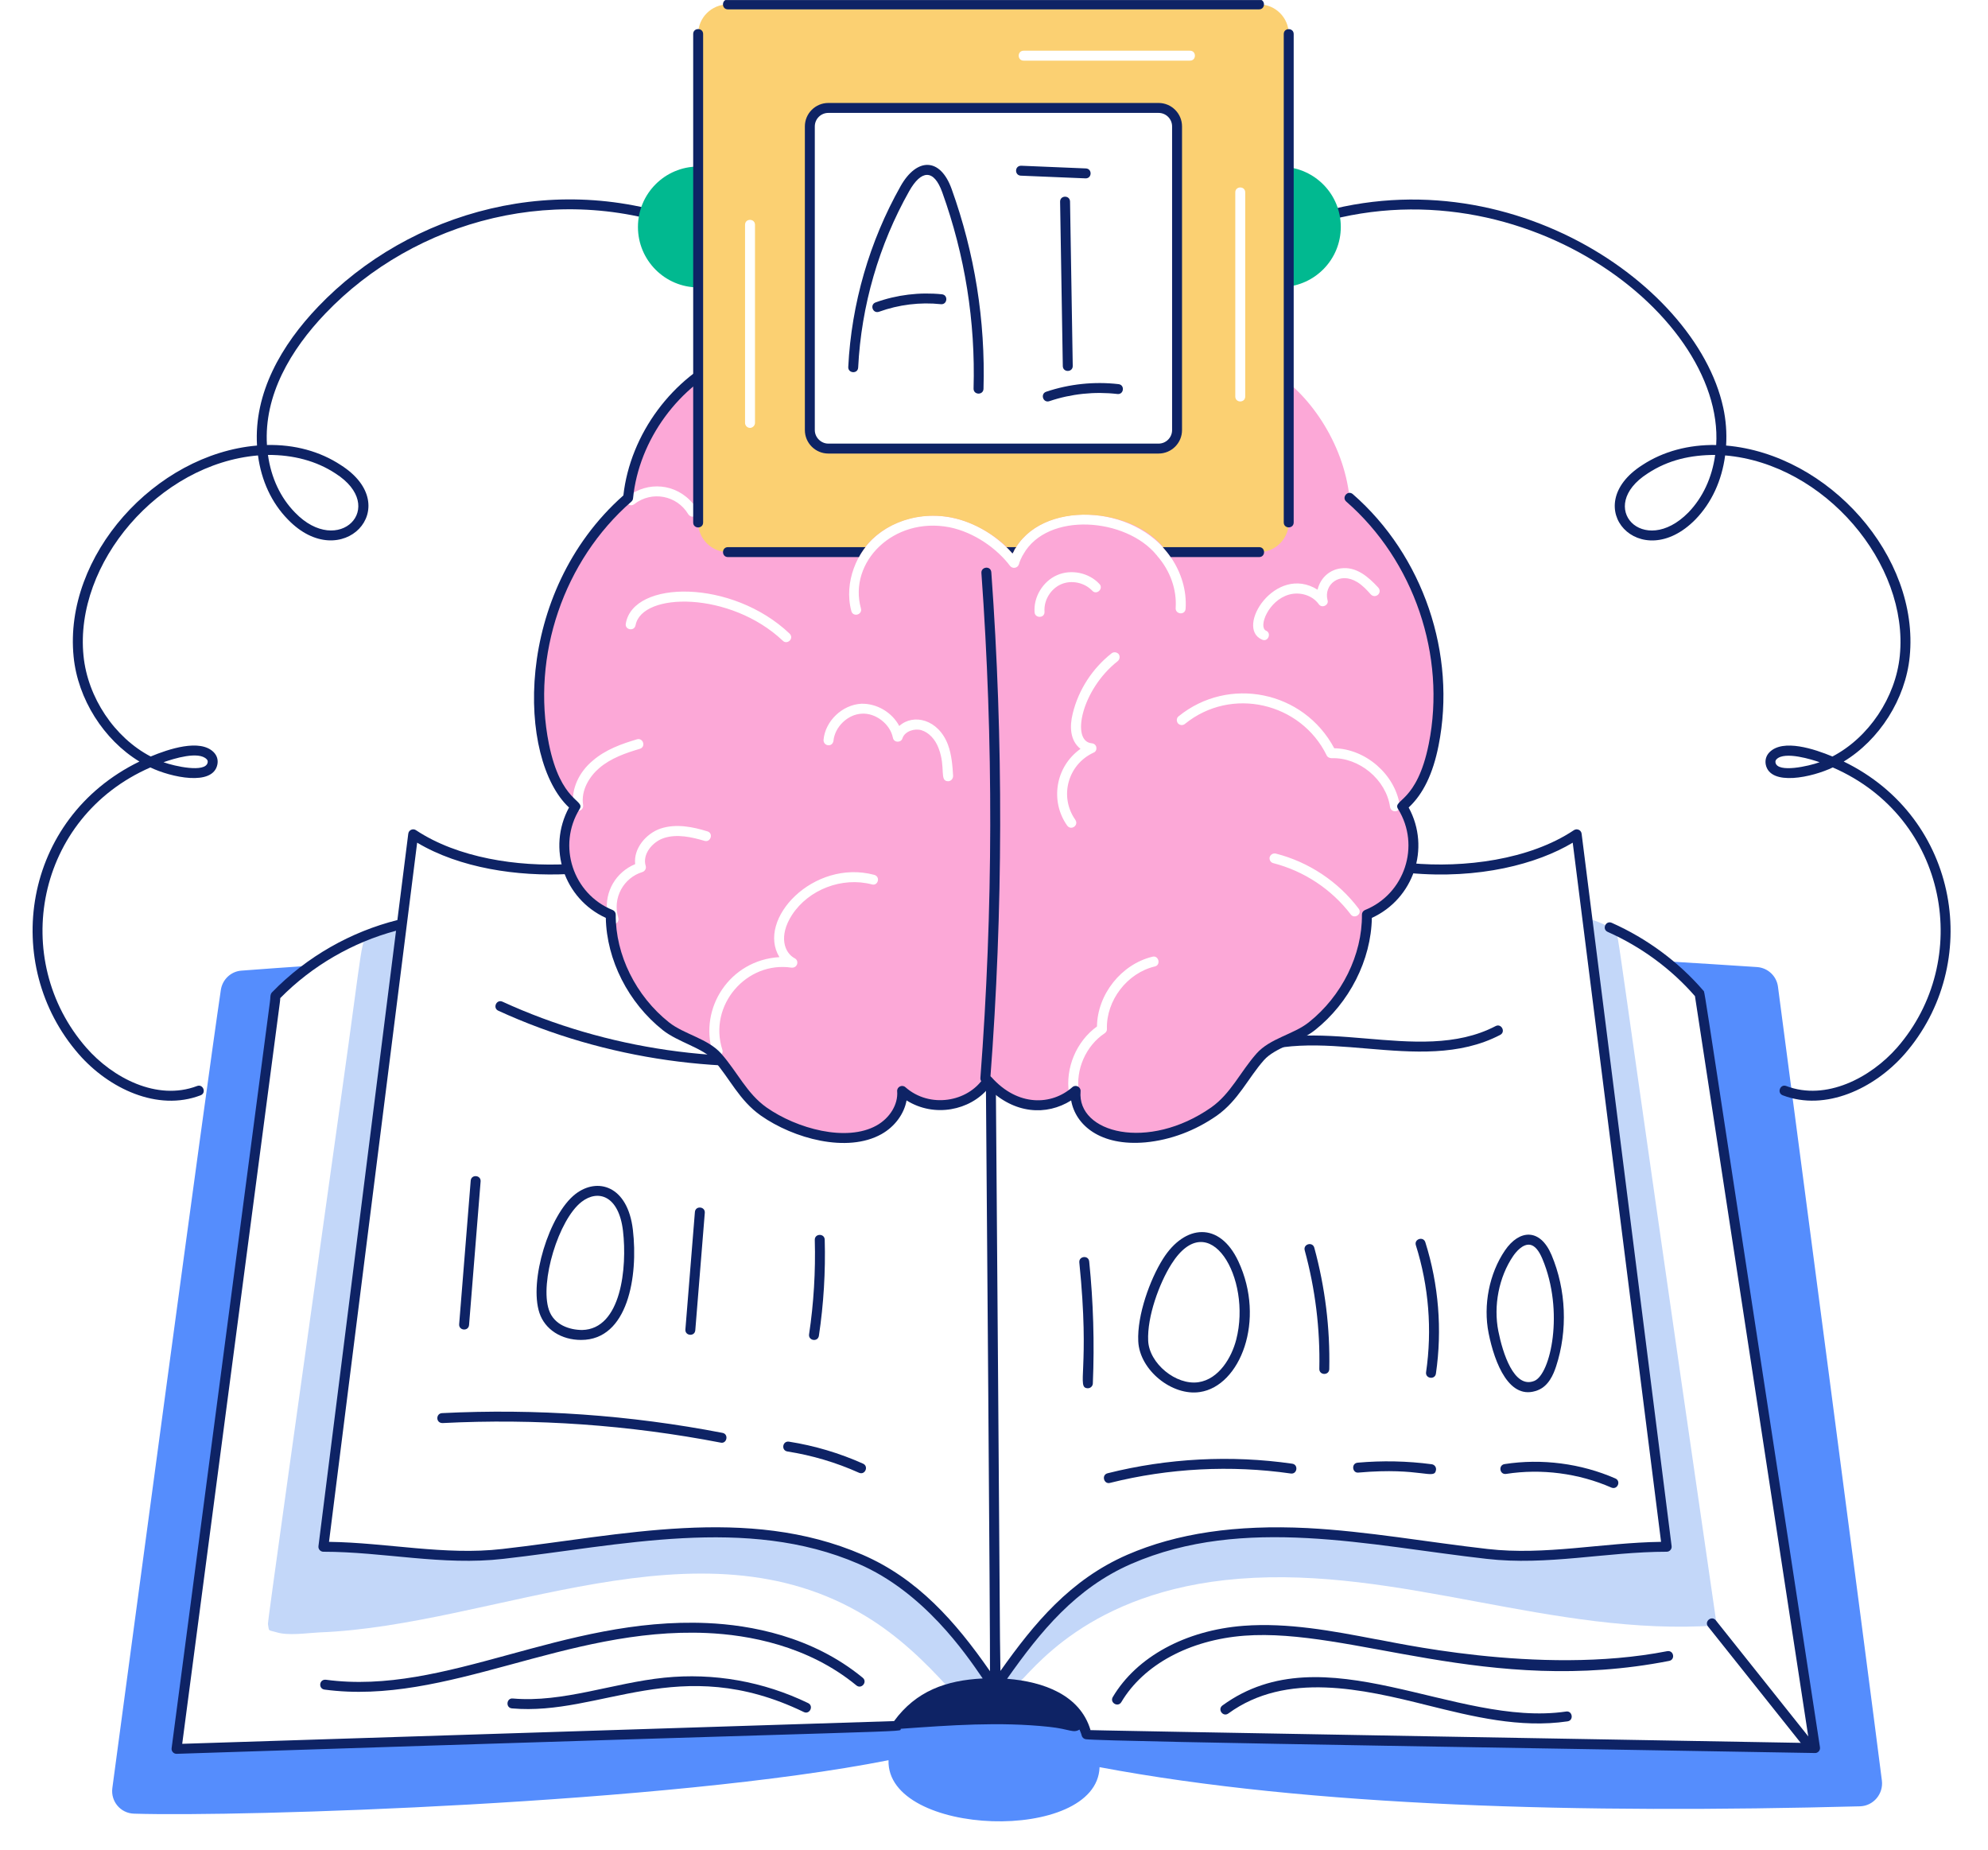 <?xml version="1.0" encoding="utf-8"?>
<svg xmlns="http://www.w3.org/2000/svg" xmlns:xlink="http://www.w3.org/1999/xlink" width="6721" zoomAndPan="magnify" viewBox="0 0 5040.75 4689" height="6252" preserveAspectRatio="xMidYMid meet" version="1.0">
  <defs>
    <clipPath id="49f4d9ed3a">
      <path clip-rule="nonzero" d="M 1833 0.117 L 3205 0.117 L 3205 24 L 1833 24 Z M 1833 0.117"/>
    </clipPath>
  </defs>
  <path fill="#558dfd" fill-opacity="1" fill-rule="nonzero" d="M 4771.727 4514.164 C 4775.758 4547.918 4750.062 4578.145 4716.305 4579.156 C 4008.887 4597.797 3324.145 4580.664 2788.039 4479.902 C 2781.992 4674.375 2246.895 4656.738 2252.941 4462.273 C 1695.676 4572.605 612.379 4606.359 339.797 4597.797 C 305.531 4596.785 280.336 4566.559 284.875 4532.805 C 326.695 4221.453 519.168 2784.098 559.98 2509.523 C 564.008 2482.824 585.68 2462.668 611.875 2460.656 C 670.324 2456.121 728.773 2452.09 787.723 2448.062 C 755.98 2470.73 725.75 2496.426 698.543 2524.637 C 697.531 2530.18 698.039 2535.219 697.027 2541.262 L 447.617 4433.555 C 2990.293 4352.875 2062.703 4382.309 2273.602 4375.617 C 2311.117 4322.113 2353.879 4297.941 2406.617 4280.398 C 2460.23 4265.387 2521.055 4265.062 2525.531 4267.301 C 2623.156 4267.301 2732.977 4302.66 2754.785 4396.777 C 2809.43 4402.855 3705.914 4414.875 4602.43 4431.539 L 4309.691 2519.602 C 4283.488 2489.371 4254.77 2461.66 4223.527 2436.977 C 4301.125 2441.512 4378.215 2446.547 4455.305 2451.586 C 4482.512 2453.602 4504.684 2474.258 4508.211 2501.465 C 4544.484 2777.547 4731.418 4196.262 4771.727 4514.164 Z M 4771.727 4514.164"/>
  <path fill="#c3d7f9" fill-opacity="1" fill-rule="nonzero" d="M 2515.957 4266.797 C 2478.668 4266.289 2442.395 4270.32 2406.617 4280.398 C 2344.141 4210.875 2276.121 4146.387 2196.512 4098.023 C 1773.258 3838.984 1255.305 4121.414 809.387 4138.324 C 777.648 4139.836 731.289 4147.395 700.555 4137.82 C 678.387 4131.273 682.922 4136.812 679.395 4117.168 C 678.266 4112.082 754.121 3575.164 865.824 2775.535 C 922.746 2372.195 913.605 2385.398 936.867 2367.953 C 955.508 2352.84 985.738 2348.809 1015.469 2342.766 C 1016.477 2342.766 1017.984 2342.258 1018.996 2342.258 L 819.969 3921.188 C 973.141 3921.188 1122.789 3956.953 1274.953 3939.32 C 1565.969 3906.559 1892.238 3827.316 2181.898 3952.926 C 2331.039 4017.41 2423.246 4133.789 2515.957 4266.797 Z M 2515.957 4266.797"/>
  <path fill="#c3d7f9" fill-opacity="1" fill-rule="nonzero" d="M 2522.504 4266.797 C 2522.004 4266.797 2522.004 4266.797 2521.5 4266.797 C 2522.004 4265.285 2522.004 4264.277 2522.004 4262.766 C 2522.004 4264.277 2522.504 4265.285 2522.504 4266.797 Z M 2522.504 4266.797"/>
  <path fill="#c3d7f9" fill-opacity="1" fill-rule="nonzero" d="M 4353.02 4120.691 C 3936.566 4149.555 3548.977 3970.043 3141.746 4002.297 C 2754.59 4032.961 2613.742 4242.23 2577.93 4271.332 C 2568.219 4269.246 2540.906 4267.301 2530.062 4267.301 C 2622.773 4134.293 2714.477 4017.914 2863.617 3952.926 C 3153.906 3827.043 3488.914 3907.613 3770.562 3939.32 C 3923.23 3956.953 4072.371 3921.188 4226.051 3921.188 L 4024.508 2327.652 C 4048.449 2335.016 4074.098 2344.918 4095.047 2358.887 C 4109.203 2392.863 4077.672 2228.223 4353.02 4120.691 Z M 4353.02 4120.691"/>
  <path fill="#0e2365" fill-opacity="1" fill-rule="nonzero" d="M 4578.996 4434.793 L 4330.906 4123.406 C 4320.508 4110.367 4340.215 4094.629 4350.586 4107.664 L 4598.676 4419.051 C 4609.141 4432.168 4589.23 4447.559 4578.996 4434.793 Z M 4578.996 4434.793"/>
  <path fill="#0e2365" fill-opacity="1" fill-rule="nonzero" d="M 1263.57 2562.301 C 1248.605 2555.43 1258.699 2532.504 1274.102 2539.375 C 1537.863 2660.406 1841.262 2704.195 2128.445 2662.965 C 2144.672 2660.367 2148.738 2685.473 2132.039 2687.859 C 1845.18 2729.23 1536.391 2687.418 1263.57 2562.301 Z M 1263.57 2562.301"/>
  <path fill="#0e2365" fill-opacity="1" fill-rule="nonzero" d="M 3125.656 2667.738 C 3331.984 2559.508 3594.059 2704.387 3792.16 2601.27 C 3806.719 2593.488 3818.695 2615.875 3803.773 2623.605 C 3597.121 2731.246 3335.145 2586.301 3137.367 2690.074 C 3122.664 2697.812 3110.879 2675.539 3125.656 2667.738 Z M 3125.656 2667.738"/>
  <path fill="#0e2365" fill-opacity="1" fill-rule="nonzero" d="M 822.797 4283.258 C 806.77 4281.09 809 4256.648 826.141 4258.266 C 1130.887 4299.379 1425.703 4098.531 1793.262 4114.652 C 1902.105 4119.473 2058.848 4147.418 2187.469 4253.195 C 2200.383 4263.812 2184.285 4283.188 2171.477 4272.68 C 2048.219 4171.281 1897.16 4144.465 1792.129 4139.84 C 1433.793 4124.23 1133.23 4324.816 822.797 4283.258 Z M 822.797 4283.258"/>
  <path fill="#0e2365" fill-opacity="1" fill-rule="nonzero" d="M 2038.031 4340.082 C 1722.262 4187.555 1523.492 4350.949 1298.164 4330.934 C 1281.391 4329.504 1284.047 4304.031 1300.379 4305.84 C 1427.031 4316.992 1555.328 4266.172 1684.469 4253.051 C 1809.77 4240.305 1935.711 4262.645 2049.004 4317.453 C 2064.117 4324.711 2052.84 4347.484 2038.031 4340.082 Z M 2038.031 4340.082"/>
  <path fill="#0e2365" fill-opacity="1" fill-rule="nonzero" d="M 2821.621 4302.051 C 2882.02 4200.258 3006.016 4132.758 3153.359 4121.539 C 3265.914 4113.125 3378.371 4134.527 3487.141 4155.34 C 3520.074 4159.48 3899.926 4249.973 4227.426 4185.844 C 4244.109 4183.012 4248.352 4207.414 4232.25 4210.539 C 3773.375 4300.527 3425.496 4126.188 3155.277 4146.629 C 3016.125 4157.258 2899.484 4220.133 2843.27 4314.941 C 2834.785 4329.23 2813.094 4316.395 2821.621 4302.051 Z M 2821.621 4302.051"/>
  <path fill="#0e2365" fill-opacity="1" fill-rule="nonzero" d="M 3618.984 4322.961 C 3455.77 4282.109 3261.512 4236.719 3114.559 4343.824 C 3101.012 4353.688 3086.281 4333.223 3099.699 4323.453 C 3357.062 4135.945 3689.887 4379.926 3970.898 4338.902 C 3986.984 4336.086 3991.336 4361.398 3974.539 4363.797 C 3854.059 4381.512 3734.242 4351.625 3618.984 4322.961 Z M 3618.984 4322.961"/>
  <path fill="#0e2365" fill-opacity="1" fill-rule="nonzero" d="M 4319.168 2511.527 C 4256.531 2438.711 4176.129 2379.18 4086.699 2339.426 C 4071.477 2332.75 4061.223 2355.598 4076.465 2362.453 C 4161.395 2400.188 4237.832 2456.422 4297.715 2525.254 L 4587.531 4418.656 C 4582.492 4418.566 2641.035 4384.723 2765.082 4385.84 C 2738.66 4296.984 2646.254 4263.152 2553.609 4255.859 C 2637.777 4136.562 2727.27 4026.074 2868.633 3964.492 C 3153.801 3840.734 3472.387 3918.469 3769.109 3951.801 C 3923.242 3969.648 4073.25 3933.793 4226.047 3933.793 C 4233.516 3933.793 4239.488 3927.234 4238.547 3919.621 L 4010.309 2113.453 C 4009.129 2104 3998.418 2099.473 3990.801 2104.547 C 3878.129 2179.953 3711.719 2200.852 3576.25 2188.137 C 3559.961 2185.957 3556.996 2211.664 3573.887 2213.23 C 3750.258 2229.617 3898.141 2190.004 3987.773 2136.281 L 4211.777 3908.699 C 4063.492 3910.723 3918.113 3943.59 3771.961 3926.805 C 3620.23 3909.707 3468.645 3881.922 3315.191 3873.816 C 3133.453 3864.816 2983.996 3887.004 2858.57 3941.371 C 2713.441 4004.641 2621.922 4115.633 2536.676 4235.973 C 2535.383 4150.797 2535.812 4199.973 2533.969 3937.68 C 2532.492 3729.762 2529.957 3372.18 2525.035 2746.703 C 2524.988 2739.766 2519.352 2734.207 2512.441 2734.207 C 2506.781 2733.664 2499.793 2739.914 2499.844 2746.898 C 2501.004 2894.371 2510.977 4158.84 2510.203 4236.707 C 2422.641 4110.566 2326.414 4001.688 2186.926 3941.371 C 1894.695 3814.789 1572.363 3893.078 1273.512 3926.805 C 1128.164 3943.637 981.59 3910.719 834.234 3908.699 L 1057.723 2136.23 C 1166.168 2200.938 1312.156 2222.27 1441.398 2215.789 C 1457.438 2214.879 1457.418 2190.598 1440.07 2190.598 C 1312.285 2197.496 1160.656 2174.992 1054.672 2104.547 C 1047.219 2099.477 1036.402 2103.949 1035.211 2113.453 L 1007.598 2332.449 C 891.461 2361.531 778.582 2424.027 689.645 2515.711 C 684.199 2521.305 686.102 2530.32 684.48 2539.422 L 435.133 4431.891 C 434.164 4439.344 439.965 4446.109 447.633 4446.109 C 2400.531 4382.09 2277.125 4392.641 2284.031 4382.691 C 2284.051 4382.66 2284.078 4382.637 2284.098 4382.605 C 2408.758 4373.707 2533.879 4364.355 2659.496 4377.652 C 2713.258 4383.309 2720.824 4394.594 2737.164 4384.57 C 2739.109 4389.523 2741.48 4394.406 2742.645 4399.469 C 2743.801 4404.535 2747.957 4408.371 2753.102 4409.109 C 2795.562 4415.48 4145.047 4435.609 4602.023 4444.09 C 4609.023 4444.523 4615.949 4437.777 4614.691 4429.578 C 4308.391 2432.914 4323.699 2516.703 4319.168 2511.527 Z M 462.023 4420.723 L 709.375 2543.211 C 710.445 2537.168 710.098 2535.211 710.633 2530.273 C 791.145 2448.387 894.48 2388.746 1004.18 2359.547 L 807.465 3919.621 C 806.527 3927.238 812.508 3933.793 819.965 3933.793 C 972.305 3933.793 1122.012 3969.68 1276.363 3951.801 C 1569.859 3918.785 1892.797 3841.305 2176.91 3964.492 C 2341.551 4035.699 2447.508 4190.27 2491.715 4255.062 C 2398.738 4259.621 2322.684 4287.016 2267.031 4363.109 Z M 462.023 4420.723"/>
  <path fill="#0e2365" fill-opacity="1" fill-rule="nonzero" d="M 1164.254 3356.828 L 1193.527 2993.145 C 1194.832 2976.426 1219.98 2978.586 1218.625 2995.113 L 1189.348 3358.895 C 1188.027 3375.617 1162.891 3373.523 1164.254 3356.828 Z M 1164.254 3356.828"/>
  <path fill="#0e2365" fill-opacity="1" fill-rule="nonzero" d="M 1473.531 3396.875 C 1423.07 3396.875 1381.785 3370.258 1367.836 3328.488 C 1340.898 3247.852 1392.145 3078.703 1459.234 3026.844 C 1514.492 2984.246 1591.531 3005.004 1604.734 3117.668 C 1618.457 3235.082 1592.539 3396.875 1473.531 3396.875 Z M 1474.66 3046.77 C 1474.637 3046.77 1474.637 3046.82 1474.637 3046.82 C 1416.352 3091.84 1368.305 3250.41 1391.75 3320.52 C 1404.691 3359.238 1444.891 3371.539 1476.062 3371.637 C 1575.434 3369.52 1590.484 3212.793 1579.688 3120.621 C 1569.168 3030.715 1516.398 3014.531 1474.66 3046.77 Z M 1474.66 3046.77"/>
  <path fill="#0e2365" fill-opacity="1" fill-rule="nonzero" d="M 1737.883 3370.211 L 1761.969 3072.699 C 1763.273 3055.969 1788.414 3058.203 1787.062 3074.766 L 1762.977 3372.277 C 1761.668 3388.992 1736.52 3386.914 1737.883 3370.211 Z M 1737.883 3370.211"/>
  <path fill="#0e2365" fill-opacity="1" fill-rule="nonzero" d="M 2051.516 3382.461 C 2063.297 3303.594 2068.172 3223.152 2065.957 3143.398 C 2065.48 3126.707 2090.68 3126.117 2091.148 3142.711 C 2093.387 3223.891 2088.441 3305.855 2076.41 3386.199 C 2073.918 3402.871 2049.047 3398.914 2051.516 3382.461 Z M 2051.516 3382.461"/>
  <path fill="#0e2365" fill-opacity="1" fill-rule="nonzero" d="M 2758.391 3519.336 C 2758.219 3519.336 2758.047 3519.336 2757.852 3519.336 C 2728.438 3518.082 2764.387 3472.477 2736.715 3200.57 C 2735.027 3184.141 2760.031 3181.168 2761.762 3198.012 C 2772.219 3300.492 2775.316 3404.551 2770.988 3507.281 C 2770.691 3514.02 2765.109 3519.336 2758.391 3519.336 Z M 2758.391 3519.336"/>
  <path fill="#0e2365" fill-opacity="1" fill-rule="nonzero" d="M 2886.152 3400.32 C 2883.027 3334 2916.066 3243.227 2948.742 3191.469 C 3004.27 3103.344 3092.492 3096.203 3139.902 3197.469 C 3209.945 3347.113 3144.652 3513.68 3042.551 3528.93 C 2972.332 3539.73 2889.609 3473.727 2886.152 3400.32 Z M 2970.047 3204.898 C 2970.047 3204.949 2970.047 3204.949 2970.047 3204.949 C 2939.414 3253.41 2908.418 3337.984 2911.297 3399.141 C 2914.012 3456.527 2981.922 3512.305 3038.809 3504.031 C 3090.895 3496.211 3122.902 3441.156 3134.488 3396.336 C 3174.812 3240.758 3066.168 3052.664 2970.047 3204.898 Z M 2959.395 3198.207 L 2959.715 3198.207 Z M 2959.395 3198.207"/>
  <path fill="#0e2365" fill-opacity="1" fill-rule="nonzero" d="M 3345.281 3470.184 C 3347.422 3368.734 3334.973 3267.629 3308.23 3169.723 C 3303.844 3153.602 3328.184 3147.117 3332.539 3163.129 C 3359.895 3263.348 3372.664 3366.816 3370.477 3470.676 C 3370.117 3487.465 3344.926 3486.922 3345.281 3470.184 Z M 3345.281 3470.184"/>
  <path fill="#0e2365" fill-opacity="1" fill-rule="nonzero" d="M 3615.957 3478.5 C 3631.656 3371.34 3622.699 3260.102 3590.051 3156.832 C 3585.035 3140.902 3609.105 3133.43 3614.062 3149.254 C 3647.844 3256.117 3657.141 3371.242 3640.906 3482.141 C 3638.426 3498.719 3613.559 3494.887 3615.957 3478.5 Z M 3615.957 3478.5"/>
  <path fill="#0e2365" fill-opacity="1" fill-rule="nonzero" d="M 3774.52 3379.707 C 3760.352 3308.66 3776.195 3228.316 3815.902 3170.016 C 3852.102 3116.844 3904.926 3112.777 3934.066 3181.48 C 3971.289 3269.891 3975.496 3372.77 3945.605 3463.887 C 3938.816 3484.598 3926.664 3513.43 3899.551 3524.203 C 3827.324 3553.008 3789.707 3455.719 3774.52 3379.707 Z M 3836.715 3184.188 C 3800.699 3237.125 3786.328 3310.137 3799.223 3374.785 C 3810.086 3429.25 3838.66 3521.32 3890.227 3500.785 C 3931.719 3484.348 3966.887 3324.277 3910.844 3191.27 C 3901.668 3169.523 3891.531 3157.914 3879.867 3155.648 C 3860.973 3152.5 3843.383 3174.445 3836.715 3184.188 Z M 3836.715 3184.188"/>
  <path fill="#0e2365" fill-opacity="1" fill-rule="nonzero" d="M 2808.508 3734.828 C 2959.984 3696.699 3121.816 3688.285 3276.395 3710.574 C 3293.016 3712.949 3289.125 3737.895 3272.805 3735.469 C 3121.398 3713.672 2962.984 3721.988 2814.656 3759.23 C 2799.02 3763.699 2791.988 3738.93 2808.508 3734.828 Z M 2808.508 3734.828"/>
  <path fill="#0e2365" fill-opacity="1" fill-rule="nonzero" d="M 3444.75 3733.105 C 3428.738 3735.34 3425.391 3709.598 3442.484 3708.016 C 3504.977 3702.457 3568.105 3703.734 3630.301 3712 C 3637.215 3712.934 3642.062 3719.234 3641.152 3726.168 C 3637.43 3753.375 3604.762 3718.953 3444.75 3733.105 Z M 3444.75 3733.105"/>
  <path fill="#0e2365" fill-opacity="1" fill-rule="nonzero" d="M 4085.789 3771.137 C 4003.027 3734.879 3908.16 3722.578 3818.855 3736.5 C 3802.266 3738.98 3798.598 3714.188 3814.969 3711.605 C 3909.121 3696.945 4008.762 3709.934 4095.879 3748.016 C 4110.973 3754.656 4101.352 3777.641 4085.789 3771.137 Z M 4085.789 3771.137"/>
  <path fill="#0e2365" fill-opacity="1" fill-rule="nonzero" d="M 1827.117 3657.141 C 1595.359 3612.371 1358.219 3595.543 1122.109 3607.598 C 1104.539 3607.711 1104.887 3583.199 1120.828 3582.406 C 1359.031 3570.402 1598.141 3587.277 1831.887 3632.445 C 1848.512 3635.555 1843.055 3661.004 1827.117 3657.141 Z M 1827.117 3657.141"/>
  <path fill="#0e2365" fill-opacity="1" fill-rule="nonzero" d="M 2178.02 3733.551 C 2120.254 3707.57 2059.191 3689.465 1996.602 3679.625 C 1980.262 3677.059 1983.848 3652.398 2000.488 3654.73 C 2065.316 3664.918 2128.52 3683.711 2188.352 3710.523 C 2203.309 3717.246 2193.523 3740.391 2178.02 3733.551 Z M 2178.02 3733.551"/>
  <path fill="#fca8d7" fill-opacity="1" fill-rule="nonzero" d="M 3421.891 1262.102 C 3406.988 1120.672 3316.211 993.656 3225.387 940.676 C 3223.875 939.668 3222.363 938.66 3221.359 937.652 L 3221.359 1184.516 L 1801.484 1184.516 L 1801.484 932.613 C 1799.207 934.434 1790.332 940.207 1788.387 941.18 C 1782.727 944.777 1768.898 954.781 1768.734 954.781 C 1661.973 1038.332 1606.09 1145.621 1592.891 1258.074 C 1642.133 1220.191 1713.613 1224.48 1757.148 1276.715 C 1761.176 1273.188 1765.711 1270.164 1770.246 1268.148 L 1770.246 1299.887 C 1765.199 1304.945 1764.203 1309.012 1755.633 1309.965 C 1751.602 1309.461 1747.574 1307.445 1745.051 1303.414 C 1716.617 1256.016 1652.949 1243.145 1608.004 1278.223 C 1597.457 1285.895 1585.164 1275.551 1587.848 1266.133 C 1312.309 1511.578 1328.508 1928.051 1453.32 2039.473 C 1448.785 2000.176 1467.43 1957.855 1503.199 1928.133 C 1535.953 1899.922 1576.262 1885.812 1615.059 1874.227 C 1631.012 1869.668 1638.324 1893.777 1622.109 1898.406 C 1586.34 1908.988 1548.551 1922.09 1519.324 1947.277 C 1495.645 1967.43 1472.465 2002.695 1478.512 2040.984 C 1480.355 2053.867 1463.957 2061.422 1455.84 2050.055 C 1401.164 2144.68 1439.262 2266.625 1539.48 2314.551 C 1532.531 2258.953 1562.414 2210.82 1610.523 2190.613 C 1605.988 2150.812 1638.234 2113.027 1675.02 2100.434 C 1714.82 2087.336 1757.648 2096.402 1793.422 2107.488 C 1809.883 2112.188 1801.832 2136.426 1786.367 2131.668 C 1754.121 2122.098 1716.332 2113.535 1683.078 2124.617 C 1654.359 2134.188 1628.156 2165.422 1637.23 2195.148 C 1639.242 2201.699 1635.211 2208.754 1628.66 2210.766 C 1581.559 2225.105 1552.262 2275.941 1567.695 2326.641 C 1570.684 2336.355 1561.535 2346.98 1549.055 2340.75 C 1555.605 2442.516 1609.516 2539.25 1688.621 2601.719 C 1723.387 2628.926 1774.277 2641.016 1807.027 2668.223 C 1771.832 2555.98 1850.258 2433.887 1976.324 2426.398 C 1917.324 2330.547 2062.637 2176.812 2216.664 2217.82 C 2233.473 2222.621 2226.023 2246.742 2210.621 2242.004 C 2135.543 2222.355 2050.391 2254.598 2008.066 2319.586 C 1973.672 2373.09 1988.613 2415.336 2015.121 2429.422 C 2026.738 2435.227 2022.422 2454.281 2007.059 2453.098 C 1893.098 2435.902 1795.074 2548.43 1831.719 2661.672 C 1835.094 2672.648 1822.953 2680.215 1817.102 2677.293 C 1818.113 2677.797 1818.617 2678.801 1819.121 2679.305 C 1859.934 2725.656 1884.117 2781.074 1936.52 2817.852 C 2016.109 2873.25 2146.773 2909.875 2228.758 2864.199 C 2264.027 2844.555 2290.73 2805.762 2287.203 2765.457 C 2353.965 2824.199 2460.281 2807.523 2504.871 2739.258 C 2567.492 2810.223 2651.281 2818.172 2712.461 2776.539 C 2711.449 2775.031 2710.949 2773.516 2710.445 2771.504 C 2700.871 2707.52 2729.086 2640.012 2781.488 2602.227 C 2782.496 2521.109 2842.961 2444.535 2922.066 2425.391 C 2937.707 2420.914 2944.504 2446.289 2928.113 2450.074 C 2858.074 2466.699 2804.668 2536.227 2806.68 2608.27 C 2807.184 2612.801 2804.668 2616.836 2801.141 2619.352 C 2753.777 2650.59 2726.57 2711.551 2735.637 2767.977 C 2736.645 2773.516 2733.121 2779.062 2727.574 2781.074 C 2737.484 2893.355 2922.512 2926.258 3078.262 2817.852 C 3130.66 2781.074 3154.344 2725.656 3195.156 2679.305 C 3226.395 2644.039 3286.859 2632.453 3326.16 2601.719 C 3411.309 2534.211 3466.738 2427.906 3465.727 2318.582 C 3573.824 2274.703 3617.203 2143.414 3555.918 2044.512 C 3601.77 2006.727 3623.438 1946.27 3635.023 1888.332 C 3680.371 1661.617 3596.227 1413.746 3421.891 1262.102 Z M 1984.891 1624.336 C 1852.027 1498.672 1627.43 1500.25 1611.531 1585.043 C 1607.914 1601.898 1583.43 1596.414 1586.844 1580.508 C 1605.648 1469.98 1855.879 1467.477 2002.02 1606.203 C 2014.48 1618.656 1995.977 1635.426 1984.891 1624.336 Z M 3340.773 1494.859 C 3348.93 1462.219 3373.676 1444.23 3399.219 1440.953 C 3438.781 1435.301 3469.617 1462.293 3494.953 1489.824 C 3505.691 1502.949 3487.781 1518.93 3475.805 1506.953 C 3465.727 1495.363 3454.641 1483.777 3441.543 1475.715 C 3396.527 1448.023 3356.301 1482.402 3365.965 1521.059 C 3370.523 1533.598 3352.02 1543.379 3343.797 1531.641 C 3328.176 1509.473 3296.434 1499.395 3268.215 1507.453 C 3216.078 1522.211 3190.238 1588.891 3209.766 1598.645 C 3225.09 1604.543 3215.27 1629.105 3199.691 1621.316 C 3130.852 1591.395 3234.098 1428.5 3340.773 1494.859 Z M 2404.602 1980.527 L 2404.098 1980.527 C 2381.008 1980.527 2398.703 1945.527 2379.914 1896.898 C 2371.348 1873.723 2354.723 1856.59 2336.078 1851.051 C 2318.945 1846.012 2294.258 1853.566 2288.211 1871.707 C 2285.078 1883.188 2266.43 1883.426 2264.027 1870.195 C 2256.973 1835.434 2220.695 1807.219 2185.426 1809.234 C 2149.652 1810.746 2116.898 1842.484 2113.371 1877.754 C 2110.848 1895.473 2087.02 1891.52 2088.18 1875.234 C 2092.715 1827.371 2136.047 1786.566 2183.914 1784.047 C 2223.719 1783.039 2262.012 1806.211 2280.148 1840.473 C 2315.57 1808.27 2379.137 1822.965 2403.594 1887.828 C 2413.168 1913.52 2415.184 1942.238 2416.695 1966.926 C 2416.695 1973.977 2411.656 1980.023 2404.602 1980.527 Z M 2648.469 1550.281 C 2649.707 1567.617 2624.496 1568.164 2623.277 1552.293 C 2620.254 1513.5 2644.441 1473.699 2680.211 1458.082 C 2715.484 1442.465 2760.832 1451.531 2787.535 1480.25 C 2799.199 1491.906 2780.598 1509.816 2769.395 1497.383 C 2749.746 1476.723 2716.492 1469.668 2690.289 1481.258 C 2664.09 1492.844 2646.453 1521.562 2648.469 1550.281 Z M 2833.891 1676.23 C 2742.441 1747.926 2714.457 1879.805 2768.387 1884.301 C 2782.227 1885.562 2783.961 1903.566 2772.922 1907.98 C 2707.324 1938.09 2685.336 2019.68 2726.57 2078.266 C 2736.152 2092.645 2715.551 2106.379 2705.91 2092.875 C 2662.871 2032.441 2674.773 1944.578 2739.672 1898.406 C 2713.121 1877.453 2711.742 1841.824 2720.02 1808.73 C 2734.629 1748.777 2769.898 1694.367 2818.773 1656.078 C 2823.812 1652.047 2831.875 1653.055 2836.41 1658.094 C 2840.441 1663.637 2839.434 1671.695 2833.891 1676.23 Z M 2934.16 1409.215 C 2934.16 1408.711 2933.652 1408.207 2933.148 1407.703 L 2932.645 1407.199 C 2855.137 1312.449 2656.531 1296.504 2595.059 1404.68 C 2595.059 1405.184 2594.559 1405.184 2594.559 1405.688 C 2594.055 1406.695 2593.551 1407.703 2592.543 1408.711 C 2589.016 1415.762 2585.488 1422.816 2583.473 1430.879 C 2579.84 1440.57 2567.75 1442.43 2561.301 1434.906 C 2528.406 1391.055 2470.66 1349.543 2407.625 1336.668 C 2264.977 1309.055 2150.668 1425.371 2182.906 1542.219 C 2187.527 1558.379 2163.082 1565.238 2158.719 1549.27 C 2138.742 1475.191 2174.648 1397.852 2219.184 1360.344 C 2303.387 1287.094 2444.871 1284.152 2551.73 1387.047 C 2556.77 1390.398 2563.898 1399.715 2567.348 1403.168 C 2567.852 1402.16 2568.355 1400.648 2569.367 1399.645 C 2636.25 1265.48 2878.066 1276.672 2968.422 1412.238 C 2995.629 1451.531 3009.234 1497.883 3006.211 1543.227 C 3004.988 1560.324 2979.844 1557.613 2981.016 1541.211 C 2984.039 1494.859 2967.41 1447 2934.16 1409.215 Z M 3424.914 2318.078 C 3376.039 2254.094 3306.512 2208.25 3228.41 2188.094 C 3221.859 2186.586 3217.832 2179.531 3219.34 2172.98 C 3221.359 2166.434 3227.906 2162.402 3234.961 2163.914 C 3318.098 2185.074 3392.668 2234.445 3444.566 2302.965 C 3455.715 2316.594 3434.176 2331.043 3424.914 2318.078 Z M 3538.789 2056.602 L 3536.77 2056.602 C 3530.723 2056.602 3525.688 2052.066 3524.68 2046.023 C 3514.602 1975.996 3446.078 1919.566 3376.039 1922.09 C 3370.496 1921.582 3365.965 1919.566 3363.949 1915.035 C 3298.691 1781.32 3122.344 1739.172 3004.195 1835.434 C 2999.156 1839.465 2991.094 1838.961 2986.559 1833.418 C 2982.527 1827.875 2983.031 1819.812 2988.574 1815.781 C 3115.133 1713.297 3305.047 1750.703 3383.094 1896.898 C 3462.703 1898.406 3537.777 1963.402 3549.367 2042.496 C 3550.375 2049.551 3545.844 2055.594 3538.789 2056.602 Z M 3538.789 2056.602"/>
  <path fill="#0e2365" fill-opacity="1" fill-rule="nonzero" d="M 199.789 2672.461 C 1.559 2445.41 56.297 2075.16 353.527 1930.578 C 263.141 1875.77 197.254 1772.105 186.676 1664.852 C 160.918 1408.445 393.969 1151.473 651.711 1129.508 C 643.59 996.008 713.52 874.789 806.828 777.289 C 1037.766 535.832 1418.82 425.18 1775.008 570.797 C 1790.512 577.188 1780.766 600.473 1765.461 594.117 C 1420.766 453.145 1050.977 558.41 825.035 794.703 C 737.137 886.551 669.043 1001.715 676.879 1128.129 C 746.824 1126.555 811.258 1144.168 864.176 1179.004 C 1030.555 1284.914 865.887 1458.082 729.773 1316.711 C 688.762 1274.746 662.73 1218.902 654.145 1154.551 C 402.426 1175.863 188.277 1428.477 211.746 1662.34 C 222.176 1768.07 290.324 1869.914 382.09 1917.785 C 427.152 1898.977 507.613 1871.934 541.984 1907.059 C 550.273 1915.523 553.52 1926.594 551.16 1938.203 C 539.785 1993.918 433.414 1970.594 381.254 1945.535 C 90.121 2072.754 23.969 2432.723 218.781 2655.93 C 285.332 2732.188 398.008 2791.719 499.566 2753.195 C 514.812 2747.074 524.316 2770.734 508.523 2776.715 C 399.324 2818.445 275.707 2759.461 199.789 2672.461 Z M 414.59 1932.301 C 442.617 1942.535 521.07 1959.828 526.457 1933.184 C 527.172 1929.691 526.457 1927.23 523.973 1924.672 C 503.438 1903.555 441.375 1922.941 414.59 1932.301 Z M 679.41 1153.27 C 687.531 1211.328 711.051 1261.512 747.855 1299.148 C 858.676 1414.234 984.887 1285.676 850.496 1200.16 C 802.203 1168.426 743.527 1153.023 679.41 1153.27 Z M 679.41 1153.27"/>
  <path fill="#0e2365" fill-opacity="1" fill-rule="nonzero" d="M 4520.367 2776.715 C 4504.664 2770.766 4513.969 2747.102 4529.324 2753.195 C 4630.316 2791.523 4743.219 2732.039 4810.109 2655.879 C 5002.512 2435.512 4941.238 2073.5 4647.145 1945.535 C 4595.699 1970.305 4488.703 1994.168 4477.215 1938.254 C 4475.027 1926.297 4478.445 1915.227 4486.859 1906.812 C 4521.211 1872.301 4601.086 1898.938 4646.309 1917.785 C 4738.395 1869.719 4806.715 1767.875 4817.121 1662.391 C 4840.512 1429.547 4626.602 1175.918 4374.254 1154.551 C 4365.766 1218.609 4339.91 1274.5 4299.094 1316.711 C 4159.613 1458.77 3999.395 1283.969 4164.371 1178.906 C 4217.168 1144.168 4281.945 1126.949 4351.547 1128.129 C 4373.051 788.539 3817.391 375.598 3272.336 590.133 C 3256.625 596.125 3247.727 572.785 3263.086 566.711 C 3780.406 363.051 4299.027 709.27 4369.359 1033.223 C 4376.223 1064.27 4378.707 1097.332 4376.691 1129.508 C 4636.543 1151.777 4867.742 1410.469 4842.191 1664.898 C 4831.637 1771.957 4765.555 1875.621 4674.895 1930.578 C 4969.965 2073.621 5028.223 2444.312 4829.078 2672.461 C 4752.473 2759.66 4629.043 2818.059 4520.367 2776.715 Z M 4504.695 1924.625 C 4502.113 1927.184 4501.301 1929.84 4501.941 1933.383 C 4507.438 1960.059 4586.348 1942.32 4613.785 1932.301 C 4595.852 1926.043 4525.691 1903.547 4504.695 1924.625 Z M 4178.051 1200.059 C 4044.73 1284.949 4167.492 1414.727 4281.059 1299.148 C 4317.57 1261.363 4340.941 1211.129 4348.988 1153.27 C 4286.832 1153.27 4229.758 1166.008 4178.051 1200.059 Z M 4178.051 1200.059"/>
  <path fill="#01b990" fill-opacity="1" fill-rule="nonzero" d="M 3253.102 422.73 L 3253.102 727.723 C 3334.629 724.215 3399.707 657.613 3399.707 575.227 C 3399.707 492.836 3334.629 426.238 3253.102 422.73 Z M 3253.102 422.73"/>
  <path fill="#01b990" fill-opacity="1" fill-rule="nonzero" d="M 1770.246 422.262 L 1770.246 728.574 C 1686.102 728.574 1617.578 660.055 1617.578 575.414 C 1617.578 490.777 1686.102 422.262 1770.246 422.262 Z M 1770.246 422.262"/>
  <path fill="#0e2365" fill-opacity="1" fill-rule="nonzero" d="M 2715.977 2789.703 C 2653.156 2829.113 2571.758 2823.984 2505.922 2758.855 C 2459.879 2814.742 2369.355 2834.055 2298.672 2789.652 C 2292.52 2823.648 2268.977 2856.121 2234.949 2875.164 C 2147.953 2923.754 2012.375 2886.445 1929.266 2828.176 C 1873.969 2789.195 1850.715 2734.066 1809.723 2687.562 C 1782.312 2656.637 1719.152 2641.996 1680.707 2611.551 C 1593.047 2541.98 1538.16 2433.594 1536.094 2326.93 C 1430.059 2278.434 1386.926 2150.145 1442.777 2047.082 C 1312.387 1925.762 1300.414 1503.988 1580.625 1255.949 C 1598.043 1100.527 1705.332 955.438 1848.938 893.84 C 1864.504 887.352 1874.062 910.539 1858.879 916.965 C 1721.914 975.711 1619.938 1114.945 1605.152 1263.379 C 1604.855 1266.578 1603.332 1269.531 1600.895 1271.645 C 1429.195 1421.262 1347.098 1662.293 1391.727 1885.656 C 1422.199 2036.008 1484.508 2026.719 1469.566 2051.02 C 1412.637 2143.566 1452.473 2266.039 1553.363 2306.957 C 1558.16 2308.875 1561.262 2313.547 1561.238 2318.715 C 1560.547 2420.457 1612.336 2525.105 1696.352 2591.773 C 1734.66 2622.227 1794.758 2632.68 1828.59 2670.887 C 1869.984 2717.902 1893.605 2772.141 1943.754 2807.562 C 2020.289 2861.234 2146.188 2895.945 2222.672 2853.172 C 2256.551 2834.18 2277.535 2799.395 2274.832 2766.578 C 2273.906 2755.254 2287.211 2748.684 2295.719 2756.098 C 2357.281 2810.555 2453.824 2793.891 2494.16 2732.434 C 2498.012 2726.5 2507.645 2723.801 2514.09 2730.91 C 2580.984 2805.812 2666.559 2802.422 2719.004 2756.098 C 2727.457 2748.559 2740.871 2755.305 2739.891 2766.629 C 2730.664 2872.574 2911.246 2919.137 3071.039 2807.512 C 3121.047 2772.152 3144.309 2718.133 3185.934 2670.934 C 3220.324 2632.059 3279.84 2622.422 3318.391 2591.773 C 3402.457 2525.059 3454.148 2420.457 3453.312 2318.715 C 3453.262 2313.547 3456.387 2308.875 3461.184 2306.957 C 3561.363 2266.449 3602.605 2144.145 3545.004 2051.066 C 3529.703 2026.363 3592.773 2036.238 3622.797 1885.656 C 3667.426 1662.293 3585.328 1421.262 3413.652 1271.645 C 3401.098 1260.734 3417.535 1241.727 3430.184 1252.656 C 3608.578 1408.125 3693.875 1658.504 3647.5 1890.578 C 3633.352 1961.621 3608.527 2012.938 3571.797 2047.082 C 3628.152 2150.48 3583.965 2278.762 3478.453 2326.93 C 3476.562 2433.547 3421.746 2541.934 3334.039 2611.551 C 3294.262 2643.008 3233.336 2655.379 3204.801 2687.613 C 3164.195 2733.598 3140.105 2789.488 3085.531 2828.129 C 3030.566 2866.504 2968.027 2889.973 2904.629 2895.973 C 2789.684 2906.266 2727.102 2852.105 2715.977 2789.703 Z M 2715.977 2789.703"/>
  <path fill="#fbd072" fill-opacity="1" fill-rule="nonzero" d="M 3192.637 11.156 L 1845.824 11.156 C 1804.004 11.156 1770.246 44.91 1770.246 86.223 L 1770.246 1324.574 C 1770.246 1365.328 1803.754 1399.645 1845.824 1399.645 L 2185.426 1399.645 C 2222.324 1338.027 2313.328 1292.824 2412.664 1311.977 C 2473.707 1324.188 2533.898 1363.125 2564.324 1399.645 L 2569.367 1399.645 C 2637.215 1263.543 2881.277 1283.242 2958.848 1399.645 C 3216.684 1399.105 3188.844 1400.684 3205.234 1398.633 C 3240.5 1392.59 3267.711 1361.352 3267.711 1324.574 L 3267.711 86.223 C 3267.711 44.91 3233.953 11.156 3192.637 11.156 Z M 3132.176 487.754 C 3132.176 471.07 3157.367 471.035 3157.367 487.754 L 3157.367 1005.164 C 3157.367 1021.848 3132.176 1021.883 3132.176 1005.164 Z M 2595.562 128.539 L 3017.293 128.539 C 3033.98 128.539 3034.016 153.73 3017.293 153.73 L 2595.562 153.73 C 2578.871 153.73 2578.852 128.539 2595.562 128.539 Z M 2053.414 320.488 C 2053.414 294.797 2074.578 273.637 2100.273 273.637 L 2937.688 273.637 C 2963.883 273.637 2984.543 294.797 2984.543 320.488 L 2984.543 1090.305 C 2984.543 1116 2963.883 1137.16 2937.688 1137.16 L 2100.273 1137.16 C 2074.578 1137.16 2053.414 1116 2053.414 1090.305 Z M 1889.156 569.875 C 1889.156 553.039 1914.352 553.418 1914.352 569.875 L 1914.352 1072.168 C 1914.352 1078.719 1908.305 1084.766 1901.754 1084.766 C 1894.699 1084.766 1889.156 1078.719 1889.156 1072.168 Z M 1889.156 569.875"/>
  <path fill="#0e2365" fill-opacity="1" fill-rule="nonzero" d="M 3255.066 1324.438 L 3255.066 86.375 C 3255.066 69.711 3280.258 69.711 3280.258 86.375 L 3280.258 1324.438 C 3280.258 1341.102 3255.066 1341.102 3255.066 1324.438 Z M 3255.066 1324.438"/>
  <g clip-path="url(#49f4d9ed3a)">
    <path fill="#0e2365" fill-opacity="1" fill-rule="nonzero" d="M 3192.426 23.746 L 1845.664 23.746 C 1828.996 23.746 1829.008 -1.445 1845.664 -1.445 L 3192.426 -1.445 C 3209.098 -1.445 3209.086 23.746 3192.426 23.746 Z M 3192.426 23.746"/>
  </g>
  <path fill="#0e2365" fill-opacity="1" fill-rule="nonzero" d="M 1757.637 1324.586 L 1757.637 86.227 C 1757.637 69.562 1782.832 69.562 1782.832 86.227 L 1782.832 1324.586 C 1782.832 1341.25 1757.637 1341.25 1757.637 1324.586 Z M 1757.637 1324.586"/>
  <path fill="#0e2365" fill-opacity="1" fill-rule="nonzero" d="M 2576.922 1387.047 C 2572.469 1391.5 2572.559 1393.238 2569.367 1399.645 C 2568.355 1400.648 2567.852 1402.16 2567.348 1403.168 C 2563.98 1399.797 2556.77 1390.395 2551.73 1387.047 Z M 2576.922 1387.047"/>
  <path fill="#0e2365" fill-opacity="1" fill-rule="nonzero" d="M 2194.496 1387.047 C 2190.363 1391.172 2181.254 1405.465 2177.867 1412.238 L 1845.824 1412.238 C 1829.133 1412.238 1829.109 1387.047 1845.824 1387.047 Z M 2194.496 1387.047"/>
  <path fill="#0e2365" fill-opacity="1" fill-rule="nonzero" d="M 3192.637 1412.238 L 2968.422 1412.238 C 2963.422 1404.734 2952.078 1390.855 2948.266 1387.047 L 3192.637 1387.047 C 3209.332 1387.047 3209.352 1412.238 3192.637 1412.238 Z M 3192.637 1412.238"/>
  <path fill="#0e2365" fill-opacity="1" fill-rule="nonzero" d="M 2937.695 1149.777 L 2100.277 1149.777 C 2067.48 1149.777 2040.812 1123.113 2040.812 1090.297 L 2040.812 320.469 C 2040.812 287.699 2067.48 261.035 2100.277 261.035 L 2937.695 261.035 C 2970.465 261.035 2997.133 287.699 2997.133 320.469 L 2997.133 1090.297 C 2997.133 1123.113 2970.465 1149.777 2937.695 1149.777 Z M 2100.277 286.227 C 2081.383 286.227 2066.004 301.574 2066.004 320.469 L 2066.004 1090.297 C 2066.004 1108.895 2081.703 1124.586 2100.277 1124.586 L 2937.695 1124.586 C 2956.59 1124.586 2971.941 1109.188 2971.941 1090.297 L 2971.941 320.469 C 2971.941 301.574 2956.59 286.227 2937.695 286.227 Z M 2100.277 286.227"/>
  <path fill="#0e2365" fill-opacity="1" fill-rule="nonzero" d="M 2468.574 984.91 C 2473.469 814.973 2446.754 647.645 2389.207 487.598 C 2367.52 427.227 2335.531 431.207 2305.461 484.352 C 2228.555 620.637 2183.777 775.32 2175.977 931.578 C 2175.195 948.559 2150.016 946.805 2150.836 930.297 C 2158.805 770.152 2204.688 611.68 2283.516 471.953 C 2324.508 399.363 2383.93 398.387 2412.926 479.039 C 2471.527 642.086 2498.738 812.516 2493.766 985.598 C 2493.285 1002.379 2468.098 1001.656 2468.574 984.91 Z M 2468.574 984.91"/>
  <path fill="#0e2365" fill-opacity="1" fill-rule="nonzero" d="M 2220.262 766.609 C 2273.648 747.324 2331.859 740.238 2388.297 746.047 C 2404.871 747.816 2402.215 772.812 2385.688 771.137 C 2332.992 765.527 2278.719 772.316 2228.824 790.324 C 2213 795.879 2204.66 772.242 2220.262 766.609 Z M 2220.262 766.609"/>
  <path fill="#0e2365" fill-opacity="1" fill-rule="nonzero" d="M 2694.844 927.984 L 2687.98 511.41 C 2687.684 494.684 2712.871 494.223 2713.172 511.02 L 2720.035 927.594 C 2720.332 944.32 2695.145 944.781 2694.844 927.984 Z M 2694.844 927.984"/>
  <path fill="#0e2365" fill-opacity="1" fill-rule="nonzero" d="M 2752.805 452.176 C 2703.996 450.145 2580.914 445.027 2588.387 445.336 C 2572.141 444.648 2572.242 419.914 2589.422 420.148 L 2753.348 426.984 C 2769.613 427.676 2769.16 452.176 2752.805 452.176 Z M 2752.805 452.176"/>
  <path fill="#0e2365" fill-opacity="1" fill-rule="nonzero" d="M 2652.723 993.078 C 2711.375 973.348 2774.898 966.754 2836.16 973.84 C 2852.664 975.719 2849.859 1000.75 2833.258 998.832 C 2775.465 992.094 2715.879 998.34 2660.793 1016.988 C 2644.68 1022.262 2637.18 998.414 2652.723 993.078 Z M 2652.723 993.078"/>
  <path fill="#0e2365" fill-opacity="1" fill-rule="nonzero" d="M 2498.441 2746.457 C 2498.098 2746.457 2497.777 2746.457 2497.457 2746.406 C 2490.52 2745.867 2485.328 2739.812 2485.844 2732.875 C 2518.297 2308.285 2519.184 1877.539 2488.43 1452.602 C 2487.285 1436.469 2512.293 1433.508 2513.574 1450.832 C 2544.398 1876.949 2543.512 2308.973 2510.988 2734.797 C 2510.473 2741.438 2504.961 2746.457 2498.441 2746.457 Z M 2498.441 2746.457"/>
</svg>